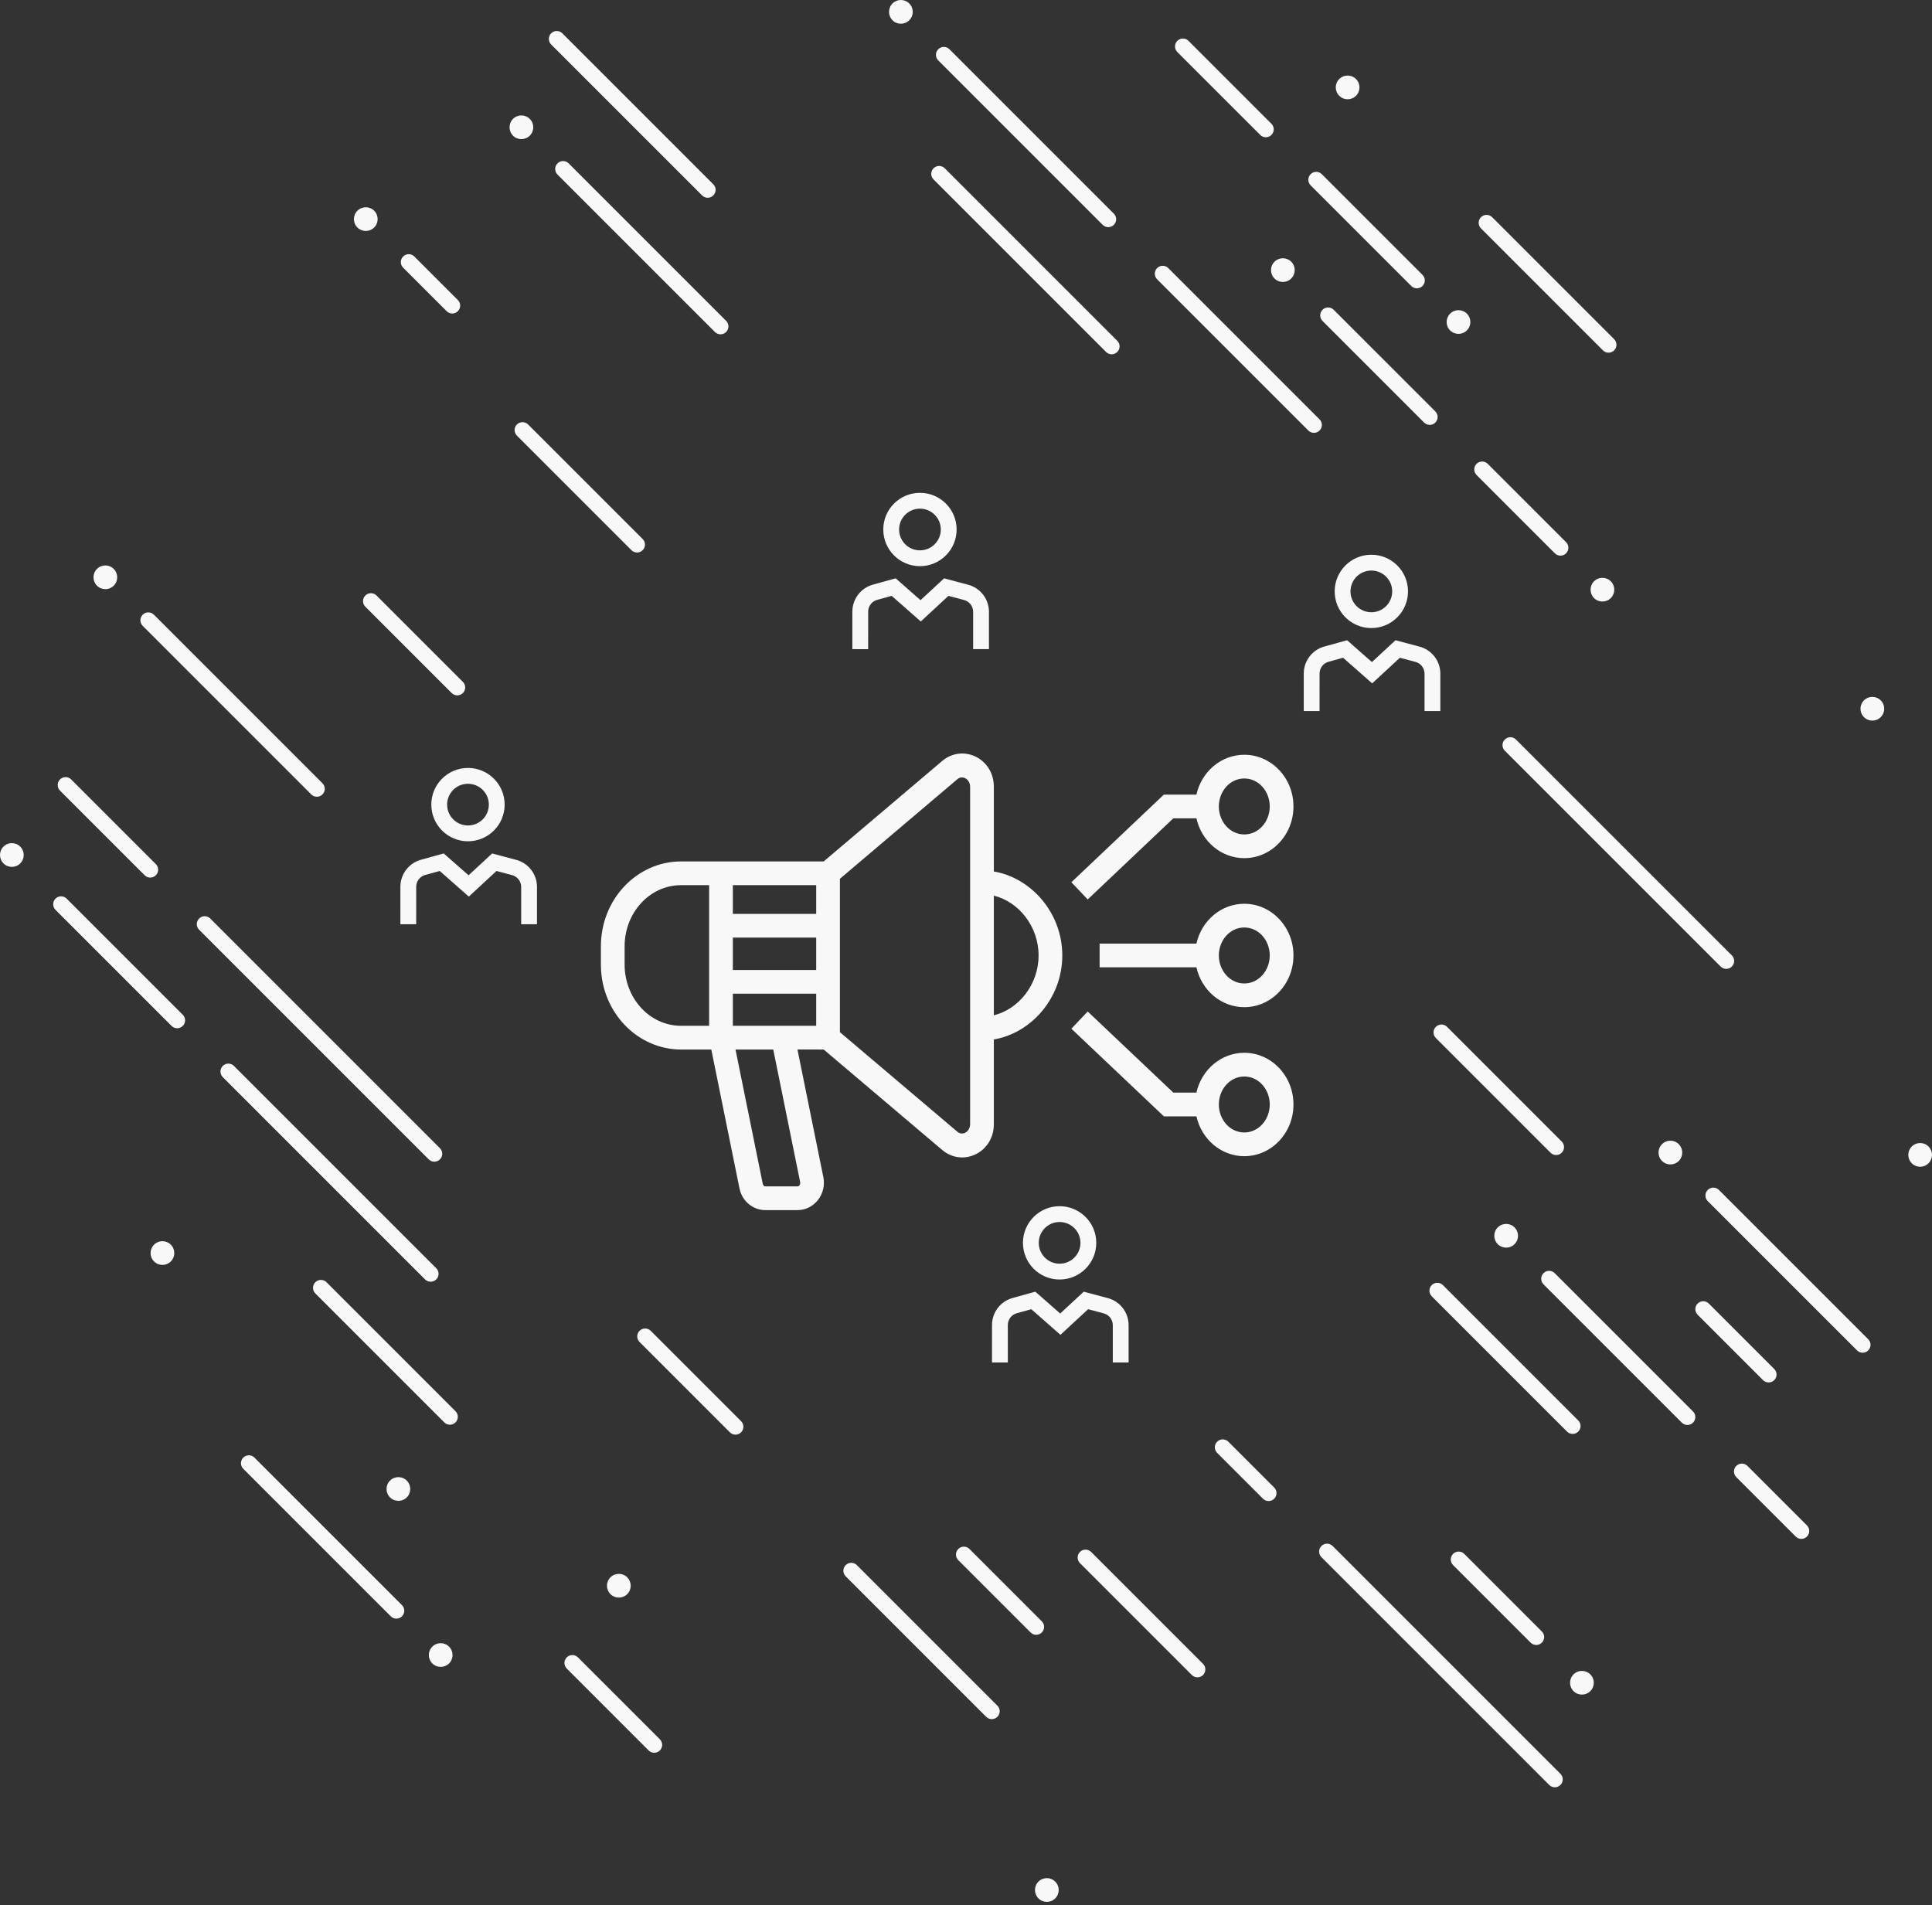 <?xml version="1.0" encoding="UTF-8"?>
<svg width="360px" height="355px" viewBox="0 0 360 355" version="1.1" xmlns="http://www.w3.org/2000/svg" xmlns:xlink="http://www.w3.org/1999/xlink">
    <rect x="0" y="0" width="360" height="355" fill="#333333" stroke="none"/>
    <title>Social Media Marketing</title>
    <g id="Startseite" stroke="none" stroke-width="1" fill="none" fill-rule="evenodd">
        <g id="mediorbis_Heroes-Bereiche" transform="translate(-765, -7201)" fill="#F8F8F8">
            <g id="Hero-A-–-Unternehmensberatung-für-Ärzte" transform="translate(0, 6902)">
                <g id="Image" transform="translate(630, 241)">
                    <path d="M331.622,408.601 C332.492,409.47 332.492,410.869 331.622,411.731 C330.761,412.593 329.361,412.593 328.499,411.731 C328.072,411.297 327.851,410.729 327.851,410.17 C327.851,409.602 328.072,409.035 328.499,408.601 C329.361,407.739 330.761,407.739 331.622,408.601 Z M383.313,346.063 L425.762,388.511 C426.338,389.087 426.338,390.019 425.762,390.595 C425.187,391.17 424.254,391.17 423.679,390.595 L381.23,348.147 C380.943,347.859 380.798,347.481 380.798,347.105 C380.798,346.728 380.943,346.351 381.23,346.063 C381.805,345.487 382.739,345.487 383.313,346.063 Z M242.69,366.82 L257.951,382.081 C258.526,382.656 258.526,383.588 257.951,384.164 C257.375,384.739 256.442,384.739 255.867,384.164 L240.607,368.903 C240.319,368.616 240.175,368.239 240.175,367.862 C240.175,367.485 240.319,367.108 240.607,366.82 C241.182,366.245 242.115,366.245 242.69,366.82 Z M294.665,349.632 L320.847,375.814 C321.423,376.39 321.423,377.322 320.847,377.897 C320.272,378.473 319.339,378.473 318.764,377.897 L292.582,351.715 C292.294,351.427 292.15,351.05 292.15,350.673 C292.15,350.297 292.294,349.92 292.582,349.632 C293.156,349.056 294.089,349.056 294.665,349.632 Z M431.33,369.988 C432.199,370.85 432.199,372.248 431.33,373.111 C430.468,373.973 429.068,373.973 428.206,373.111 C427.779,372.684 427.558,372.117 427.558,371.549 C427.558,370.982 427.779,370.415 428.206,369.988 C429.068,369.126 430.468,369.126 431.33,369.988 Z M338.317,347.176 L359.167,368.025 C359.742,368.601 359.742,369.533 359.167,370.109 C358.592,370.684 357.659,370.684 357.084,370.109 L336.234,349.259 C335.946,348.972 335.803,348.594 335.803,348.217 C335.803,347.841 335.946,347.464 336.234,347.176 C336.81,346.6 337.742,346.6 338.317,347.176 Z M218.679,364.824 C219.54,365.686 219.54,367.086 218.679,367.947 C217.817,368.808 216.417,368.808 215.555,367.947 C215.121,367.513 214.907,366.953 214.907,366.385 C214.907,365.819 215.121,365.251 215.555,364.824 C216.417,363.962 217.817,363.962 218.679,364.824 Z M407.844,347.539 L422.299,361.995 C422.875,362.571 422.875,363.503 422.299,364.079 C421.724,364.654 420.792,364.654 420.216,364.079 L405.76,349.623 C405.472,349.335 405.329,348.958 405.329,348.58 C405.329,348.204 405.472,347.827 405.76,347.539 C406.336,346.964 407.268,346.964 407.844,347.539 Z M315.645,346.622 L329.121,360.098 C329.696,360.674 329.696,361.606 329.121,362.182 C328.546,362.757 327.613,362.757 327.038,362.182 L313.562,348.706 C313.274,348.418 313.13,348.04 313.13,347.664 C313.13,347.287 313.274,346.91 313.562,346.622 C314.137,346.046 315.069,346.046 315.645,346.622 Z M182.412,329.597 L209.9,357.083 C210.475,357.659 210.475,358.591 209.9,359.167 C209.324,359.742 208.391,359.742 207.817,359.167 L180.329,331.68 C180.041,331.393 179.898,331.016 179.898,330.638 C179.898,330.261 180.041,329.885 180.329,329.597 C180.904,329.022 181.837,329.022 182.412,329.597 Z M251.87,351.904 C252.739,352.773 252.739,354.173 251.87,355.035 C251.008,355.896 249.609,355.896 248.747,355.035 C248.32,354.599 248.099,354.033 248.099,353.473 C248.099,352.906 248.32,352.339 248.747,351.904 C249.609,351.042 251.008,351.042 251.87,351.904 Z M460.613,331.146 L471.694,342.227 C472.27,342.803 472.27,343.734 471.694,344.31 C471.12,344.886 470.186,344.886 469.611,344.31 L458.53,333.229 C458.242,332.941 458.099,332.564 458.099,332.188 C458.099,331.81 458.242,331.433 458.53,331.146 C459.106,330.57 460.038,330.57 460.613,331.146 Z M363.881,326.631 L372.426,335.175 C373.001,335.751 373.001,336.683 372.426,337.258 C371.851,337.834 370.917,337.834 370.343,337.258 L361.798,328.714 C361.51,328.426 361.366,328.049 361.366,327.672 C361.366,327.295 361.51,326.918 361.798,326.631 C362.373,326.055 363.305,326.055 363.881,326.631 Z M210.797,333.887 C211.659,334.749 211.659,336.148 210.797,337.009 C209.935,337.871 208.535,337.871 207.674,337.009 C207.239,336.575 207.025,336.016 207.025,335.448 C207.025,334.881 207.239,334.313 207.674,333.887 C208.535,333.018 209.935,333.018 210.797,333.887 Z M256.254,305.972 L273.087,322.805 C273.663,323.38 273.663,324.312 273.087,324.888 C272.513,325.464 271.579,325.464 271.004,324.888 L254.171,308.056 C253.883,307.768 253.74,307.39 253.74,307.014 C253.74,306.637 253.883,306.26 254.171,305.972 C254.746,305.396 255.679,305.396 256.254,305.972 Z M403.866,297.453 L429.081,322.668 C429.657,323.244 429.657,324.176 429.081,324.751 C428.506,325.327 427.573,325.327 426.998,324.751 L401.783,299.536 C401.496,299.249 401.351,298.872 401.351,298.494 C401.351,298.118 401.496,297.741 401.783,297.453 C402.358,296.878 403.291,296.878 403.866,297.453 Z M424.696,295.228 L450.47,321.002 C451.045,321.577 451.045,322.51 450.47,323.085 C449.894,323.661 448.962,323.661 448.386,323.085 L422.613,297.311 C422.325,297.023 422.181,296.647 422.181,296.27 C422.181,295.893 422.325,295.516 422.613,295.228 C423.188,294.653 424.12,294.653 424.696,295.228 Z M195.842,296.919 L219.878,320.954 C220.453,321.53 220.453,322.461 219.878,323.037 C219.302,323.613 218.37,323.613 217.795,323.037 L193.759,299.002 C193.471,298.714 193.327,298.337 193.327,297.96 C193.327,297.583 193.471,297.206 193.759,296.919 C194.334,296.343 195.267,296.343 195.842,296.919 Z M453.414,300.892 L465.601,313.079 C466.177,313.654 466.177,314.587 465.601,315.162 C465.026,315.738 464.093,315.738 463.518,315.162 L451.331,302.975 C451.043,302.688 450.899,302.311 450.899,301.934 C450.899,301.557 451.043,301.18 451.331,300.892 C451.906,300.317 452.839,300.317 453.414,300.892 Z M327.924,298.681 C327.924,298.681 332.549,302.751 332.549,302.751 L332.549,302.751 L336.945,298.681 L341.425,299.874 C343.712,300.486 345.3,302.553 345.3,304.917 L345.3,304.917 L345.3,311.876 L342.353,311.876 L342.353,304.917 C342.353,303.886 341.659,302.987 340.664,302.72 C340.664,302.72 337.755,301.946 337.755,301.946 L337.755,301.946 L332.599,306.72 C332.599,306.72 332.567,306.692 332.508,306.64 L332.355,306.505 C331.919,306.122 330.964,305.281 329.991,304.425 L329.574,304.058 C328.675,303.267 327.823,302.517 327.419,302.161 L327.265,302.027 C327.206,301.974 327.174,301.946 327.174,301.946 C327.174,301.946 324.46,302.697 324.46,302.697 C323.476,302.971 322.795,303.866 322.795,304.888 L322.795,304.888 L322.793,311.876 L319.846,311.875 L319.849,304.888 C319.849,302.543 321.412,300.486 323.672,299.859 L323.672,299.859 Z M455.299,279.723 L483.115,307.539 C483.691,308.114 483.691,309.047 483.115,309.622 C482.54,310.198 481.607,310.198 481.032,309.622 L453.216,281.807 C452.928,281.519 452.785,281.142 452.785,280.765 C452.785,280.388 452.928,280.011 453.216,279.723 C453.792,279.148 454.724,279.148 455.299,279.723 Z M178.592,256.614 L216.289,294.31 C216.864,294.886 216.864,295.818 216.289,296.394 C215.714,296.969 214.781,296.969 214.206,296.394 L176.509,258.697 C176.221,258.409 176.078,258.033 176.078,257.655 C176.078,257.278 176.221,256.902 176.509,256.614 C177.084,256.039 178.017,256.039 178.592,256.614 Z M332.441,282.751 C336.214,282.751 339.274,285.806 339.274,289.582 C339.274,293.355 336.214,296.413 332.441,296.413 C328.668,296.413 325.61,293.356 325.61,289.582 C325.61,285.806 328.668,282.751 332.441,282.751 Z M166.829,289.919 C167.691,290.781 167.691,292.18 166.829,293.042 C165.967,293.911 164.567,293.911 163.706,293.042 C163.278,292.615 163.057,292.047 163.057,291.48 C163.057,290.912 163.278,290.353 163.706,289.919 C164.567,289.057 165.967,289.057 166.829,289.919 Z M332.441,285.697 C330.295,285.697 328.556,287.435 328.556,289.582 C328.556,291.728 330.295,293.467 332.441,293.467 C334.587,293.467 336.328,291.728 336.328,289.582 C336.328,287.435 334.587,285.697 332.441,285.697 Z M417.209,286.7 C418.078,287.562 418.078,288.961 417.209,289.823 C416.347,290.692 414.955,290.692 414.086,289.83 C413.658,289.396 413.437,288.828 413.437,288.261 C413.437,287.702 413.651,287.134 414.086,286.7 C414.947,285.838 416.347,285.838 417.209,286.7 Z M310.544,199.809 C314.409,196.533 320.187,199.321 320.187,204.592 L320.187,204.592 L320.187,220.386 C327.132,221.552 332.943,228.084 332.943,236.032 C332.943,243.984 327.132,250.516 320.187,251.681 L320.187,267.476 C320.187,272.747 314.409,275.531 310.545,272.259 L310.545,272.259 L288.485,253.557 L283.594,253.556 C285.181,261.38 288.329,276.892 288.415,277.318 C289.068,280.533 286.677,283.481 283.607,283.481 L283.607,283.481 L277.603,283.481 C275.309,283.481 273.277,281.825 272.791,279.432 L272.791,279.432 L267.541,253.557 L261.917,253.558 C253.802,253.558 247.134,246.691 246.971,238.068 L246.968,237.743 L246.968,234.324 C246.968,225.55 253.701,218.51 261.917,218.51 L261.917,218.51 L288.486,218.51 C290.334,216.943 293.782,214.021 297.411,210.944 L298.112,210.349 C298.463,210.051 298.816,209.753 299.167,209.455 L299.87,208.859 C305.129,204.4 310.103,200.183 310.517,199.833 Z M279.085,253.558 L272.051,253.558 C272.051,253.558 273.376,260.087 274.671,266.472 L274.84,267.303 C275.962,272.833 277.017,278.034 277.115,278.516 L277.122,278.553 C277.176,278.82 277.348,279.061 277.603,279.061 L277.603,279.061 L283.607,279.061 C283.993,279.061 284.167,278.608 284.086,278.205 C284.086,278.205 283.024,272.975 281.88,267.332 L281.711,266.504 C281.627,266.089 281.543,265.674 281.459,265.259 L281.291,264.431 C280.146,258.788 279.085,253.558 279.085,253.558 L279.085,253.558 Z M494.354,271.629 C495.215,272.491 495.215,273.89 494.354,274.752 C493.492,275.621 492.092,275.621 491.23,274.752 C490.803,274.325 490.582,273.757 490.582,273.19 C490.582,272.623 490.803,272.063 491.23,271.629 C492.092,270.767 493.492,270.767 494.354,271.629 Z M447.814,271.194 C448.677,272.063 448.677,273.456 447.814,274.325 C446.953,275.187 445.553,275.187 444.692,274.325 C444.257,273.89 444.043,273.323 444.043,272.756 C444.043,272.196 444.257,271.629 444.692,271.194 C445.553,270.332 446.953,270.332 447.814,271.194 Z M174.183,229.151 L216.975,271.942 C217.55,272.517 217.55,273.449 216.975,274.025 C216.399,274.6 215.466,274.6 214.891,274.025 L172.1,231.234 C171.813,230.946 171.668,230.57 171.668,230.193 C171.668,229.815 171.813,229.438 172.1,229.151 C172.675,228.575 173.609,228.575 174.183,229.151 Z M337.678,246.472 C337.678,246.472 341.968,250.537 346.098,254.451 L346.687,255.008 C350.303,258.435 353.632,261.59 353.632,261.59 L353.632,261.59 L357.935,261.589 C358.889,257.311 362.549,254.166 366.856,254.166 C371.877,254.166 376.018,258.439 376.018,263.799 C376.018,269.157 371.877,273.434 366.856,273.434 C362.55,273.434 358.889,270.286 357.936,266.01 L351.871,266.009 L334.638,249.681 Z M404.633,249.331 L426.005,270.704 C426.581,271.279 426.581,272.211 426.005,272.787 C425.43,273.362 424.497,273.362 423.922,272.787 L402.55,251.415 C402.262,251.127 402.118,250.75 402.118,250.373 C402.118,249.996 402.262,249.619 402.55,249.331 C403.125,248.756 404.058,248.756 404.633,249.331 Z M315.768,204.592 C315.768,203.243 314.392,202.341 313.402,203.18 C313.402,203.18 291.506,221.744 291.506,221.744 L291.506,221.744 L291.506,250.324 L313.402,268.887 C314.391,269.724 315.768,268.825 315.768,267.476 L315.768,267.476 Z M366.856,258.586 C364.194,258.586 362.114,260.958 362.114,263.799 C362.114,266.64 364.194,269.014 366.856,269.014 C369.517,269.014 371.598,266.64 371.598,263.799 C371.598,260.958 369.517,258.586 366.856,258.586 Z M147.424,225.446 L169.057,247.079 C169.633,247.655 169.633,248.586 169.057,249.162 C168.482,249.738 167.549,249.738 166.974,249.162 L145.341,227.53 C145.053,227.242 144.91,226.865 144.91,226.488 C144.91,226.111 145.053,225.734 145.341,225.446 C145.916,224.871 146.849,224.871 147.424,225.446 Z M287.086,243.159 L271.555,243.159 L271.555,249.138 L287.086,249.138 L287.086,243.159 Z M267.135,222.93 L261.917,222.93 C256.059,222.93 251.388,228.068 251.388,234.324 L251.388,234.324 L251.388,237.743 C251.388,243.999 256.059,249.138 261.917,249.138 L261.917,249.138 L267.135,249.138 L267.135,222.93 L267.135,222.93 Z M320.187,224.889 L320.187,247.179 C324.827,246.047 328.524,241.458 328.524,236.032 C328.524,230.609 324.827,226.02 320.187,224.888 L320.187,224.889 Z M366.856,226.399 C371.877,226.399 376.018,230.676 376.018,236.032 C376.018,241.393 371.876,245.669 366.856,245.669 C362.549,245.669 358.889,242.522 357.935,238.243 L339.897,238.242 L339.897,233.823 L357.936,233.822 C358.889,229.546 362.55,226.399 366.856,226.399 Z M366.856,230.819 C364.194,230.819 362.114,233.193 362.114,236.032 C362.114,238.875 364.194,241.25 366.856,241.25 C369.518,241.25 371.598,238.875 371.598,236.032 C371.598,233.193 369.517,230.819 366.856,230.819 Z M287.086,232.7 L271.555,232.7 L271.555,238.739 L287.086,238.739 L287.086,232.7 Z M417.483,195.797 L457.703,236.018 C458.278,236.593 458.278,237.525 457.703,238.101 C457.128,238.676 456.194,238.676 455.62,238.101 L415.4,197.881 C415.112,197.593 414.968,197.216 414.968,196.84 C414.968,196.463 415.112,196.085 415.4,195.797 C415.975,195.222 416.908,195.222 417.483,195.797 Z M226.705,217.023 L231.185,218.217 C233.471,218.828 235.059,220.896 235.059,223.259 L235.059,223.259 L235.059,230.218 L232.113,230.218 L232.113,223.259 C232.113,222.229 231.419,221.33 230.423,221.063 C230.423,221.063 227.515,220.289 227.515,220.289 L227.515,220.289 L222.359,225.063 C222.359,225.063 216.934,220.289 216.934,220.289 C216.934,220.289 214.22,221.04 214.22,221.04 C213.236,221.313 212.554,222.209 212.554,223.231 L212.554,223.231 L212.552,230.218 L209.606,230.218 L209.608,223.231 C209.608,220.885 211.171,218.829 213.432,218.201 L213.432,218.201 L217.683,217.023 C217.683,217.023 222.309,221.094 222.309,221.094 L222.309,221.094 L226.705,217.023 Z M287.086,222.93 L271.555,222.93 L271.555,222.93 L271.555,228.281 L287.086,228.281 L287.086,222.93 L287.086,222.93 Z M366.856,198.635 C371.877,198.635 376.018,202.907 376.018,208.268 C376.018,213.629 371.877,217.901 366.856,217.901 C362.549,217.901 358.888,214.757 357.935,210.477 L353.632,210.478 L337.678,225.595 L334.638,222.387 L351.871,206.058 L357.935,206.058 C358.889,201.779 362.549,198.635 366.856,198.635 Z M148.266,203.233 L164.039,219.006 C164.615,219.582 164.615,220.514 164.039,221.09 C163.464,221.665 162.531,221.665 161.956,221.09 L146.182,205.316 C145.894,205.029 145.751,204.651 145.751,204.274 C145.751,203.898 145.894,203.521 146.182,203.233 C146.757,202.657 147.69,202.657 148.266,203.233 Z M138.771,215.749 C139.633,216.612 139.633,218.011 138.771,218.88 C137.91,219.742 136.51,219.742 135.648,218.88 C135.213,218.446 135,217.879 135,217.311 C135,216.752 135.213,216.184 135.648,215.749 C136.51,214.887 137.91,214.887 138.771,215.749 Z M222.2,201.094 C225.974,201.094 229.034,204.149 229.034,207.925 C229.034,211.698 225.974,214.756 222.2,214.756 C218.427,214.756 215.369,211.698 215.369,207.925 C215.369,204.149 218.427,201.094 222.2,201.094 Z M366.856,203.054 C364.194,203.054 362.114,205.426 362.114,208.268 C362.114,211.11 364.194,213.482 366.856,213.482 C369.517,213.482 371.598,211.11 371.598,208.268 C371.598,205.426 369.517,203.054 366.856,203.054 Z M222.2,204.04 C220.055,204.04 218.315,205.778 218.315,207.925 C218.315,210.071 220.055,211.81 222.2,211.81 C224.347,211.81 226.087,210.071 226.087,207.925 C226.087,205.778 224.347,204.04 222.2,204.04 Z M163.677,172.535 L195.084,203.943 C195.66,204.518 195.66,205.451 195.084,206.026 C194.509,206.601 193.576,206.601 193.001,206.026 L161.594,174.618 C161.306,174.33 161.162,173.953 161.162,173.576 C161.162,173.2 161.306,172.823 161.594,172.535 C162.168,171.959 163.102,171.959 163.677,172.535 Z M485.444,188.498 C486.314,189.36 486.314,190.76 485.444,191.621 C484.582,192.491 483.183,192.491 482.321,191.621 C481.894,191.194 481.673,190.627 481.673,190.059 C481.673,189.493 481.894,188.933 482.321,188.498 C483.183,187.636 484.582,187.636 485.444,188.498 Z M395.033,177.294 L399.513,178.486 C401.8,179.099 403.388,181.166 403.388,183.529 L403.388,183.529 L403.388,190.488 L400.441,190.488 L400.441,183.529 C400.441,182.499 399.748,181.6 398.752,181.333 C398.752,181.333 395.844,180.559 395.844,180.559 L395.844,180.559 L390.687,185.333 C390.687,185.333 390.655,185.305 390.596,185.253 L390.443,185.118 C389.541,184.324 386.409,181.568 385.507,180.774 L385.354,180.64 C385.294,180.587 385.262,180.559 385.262,180.559 C385.262,180.559 382.549,181.311 382.549,181.311 C381.564,181.584 380.883,182.48 380.883,183.501 L380.883,183.501 L380.88,190.489 L377.934,190.488 L377.937,183.501 C377.937,181.156 379.5,179.099 381.76,178.471 L381.76,178.471 L386.012,177.294 C386.012,177.294 390.637,181.364 390.637,181.364 L390.637,181.364 L395.033,177.294 Z M205.159,168.961 L221.251,185.054 C221.828,185.629 221.828,186.561 221.251,187.137 C220.677,187.712 219.744,187.712 219.168,187.137 L203.075,171.044 C202.787,170.756 202.644,170.379 202.644,170.002 C202.644,169.625 202.787,169.249 203.075,168.961 C203.65,168.385 204.583,168.385 205.159,168.961 Z M310.922,165.761 L315.402,166.953 C317.689,167.565 319.278,169.633 319.278,171.996 L319.278,171.996 L319.278,178.955 L316.331,178.955 L316.331,171.996 C316.331,170.966 315.637,170.067 314.641,169.8 C314.641,169.8 311.733,169.026 311.733,169.026 L311.733,169.026 L306.576,173.8 C306.576,173.8 306.544,173.772 306.485,173.72 L306.332,173.585 C305.43,172.791 302.298,170.035 301.396,169.241 L301.243,169.107 C301.183,169.054 301.151,169.026 301.151,169.026 C301.151,169.026 298.438,169.778 298.438,169.778 C297.453,170.051 296.772,170.946 296.772,171.968 L296.772,171.968 L296.77,178.956 L293.823,178.955 L293.826,171.968 C293.826,169.623 295.389,167.566 297.65,166.938 L297.65,166.938 L301.901,165.761 C301.901,165.761 306.526,169.831 306.526,169.831 L306.526,169.831 L310.922,165.761 Z M390.529,161.364 C394.303,161.364 397.362,164.419 397.362,168.195 C397.362,171.968 394.303,175.027 390.529,175.027 C386.756,175.027 383.698,171.968 383.698,168.195 C383.698,164.419 386.756,161.364 390.529,161.364 Z M390.529,164.31 C388.383,164.31 386.644,166.048 386.644,168.195 C386.644,170.341 388.383,172.08 390.529,172.08 C392.675,172.08 394.416,170.341 394.416,168.195 C394.416,166.047 392.675,164.31 390.529,164.31 Z M435.153,166.316 C436.014,167.178 436.014,168.577 435.153,169.439 C434.291,170.301 432.891,170.301 432.022,169.439 C431.595,169.004 431.381,168.445 431.381,167.878 C431.381,167.311 431.595,166.743 432.022,166.316 C432.891,165.454 434.291,165.454 435.153,166.316 Z M156.192,164.011 C157.054,164.872 157.054,166.271 156.192,167.133 C155.33,167.996 153.931,167.996 153.069,167.133 C152.634,166.699 152.421,166.139 152.421,165.572 C152.421,165.005 152.634,164.438 153.069,164.011 C153.931,163.141 155.33,163.141 156.192,164.011 Z M306.419,149.831 C310.192,149.831 313.251,152.886 313.251,156.662 C313.251,160.435 310.192,163.494 306.419,163.494 C302.645,163.494 299.587,160.435 299.587,156.662 C299.587,152.886 302.645,149.831 306.419,149.831 Z M412.22,144.426 L426.812,159.018 C427.387,159.593 427.387,160.526 426.812,161.101 C426.237,161.676 425.303,161.676 424.729,161.101 L410.137,146.51 C409.849,146.222 409.706,145.845 409.706,145.468 C409.706,145.092 409.849,144.714 410.137,144.426 C410.713,143.851 411.645,143.851 412.22,144.426 Z M233.403,137.091 L254.746,158.434 C255.322,159.01 255.322,159.942 254.746,160.518 C254.171,161.093 253.239,161.093 252.663,160.518 L231.32,139.174 C231.033,138.887 230.889,138.51 230.889,138.133 C230.889,137.756 231.033,137.379 231.32,137.091 C231.895,136.516 232.829,136.516 233.403,137.091 Z M306.419,152.777 C304.273,152.777 302.534,154.515 302.534,156.662 C302.534,158.808 304.273,160.547 306.419,160.547 C308.564,160.547 310.305,158.808 310.305,156.662 C310.305,154.514 308.564,152.777 306.419,152.777 Z M352.694,107.955 L380.879,136.139 C381.455,136.714 381.455,137.647 380.879,138.222 C380.304,138.798 379.371,138.798 378.795,138.222 L350.611,110.038 C350.323,109.75 350.179,109.373 350.179,108.996 C350.179,108.619 350.323,108.242 350.611,107.955 C351.185,107.379 352.119,107.379 352.694,107.955 Z M383.516,115.722 L402.449,134.656 C403.025,135.231 403.025,136.163 402.449,136.739 C401.874,137.315 400.942,137.315 400.366,136.739 L381.433,117.805 C381.145,117.517 381.001,117.14 381.001,116.764 C381.001,116.387 381.145,116.01 381.433,115.722 C382.008,115.146 382.941,115.146 383.516,115.722 Z M311.039,89.353 L343.184,121.499 C343.76,122.074 343.76,123.007 343.184,123.582 C342.609,124.158 341.676,124.158 341.101,123.582 L308.956,91.436 C308.668,91.149 308.524,90.772 308.524,90.395 C308.524,90.018 308.668,89.641 308.956,89.353 C309.531,88.778 310.464,88.778 311.039,89.353 Z M413.043,98.471 L435.773,121.202 C436.348,121.777 436.348,122.71 435.773,123.285 C435.197,123.86 434.265,123.86 433.69,123.285 L410.959,100.554 C410.671,100.267 410.528,99.89 410.528,99.513 C410.528,99.136 410.671,98.759 410.959,98.471 C411.535,97.896 412.467,97.896 413.043,98.471 Z M240.964,88.442 L270.302,117.78 C270.877,118.356 270.877,119.288 270.302,119.864 C269.727,120.439 268.794,120.439 268.219,119.864 L238.881,90.525 C238.593,90.237 238.449,89.861 238.449,89.484 C238.449,89.107 238.593,88.729 238.881,88.442 C239.456,87.867 240.389,87.867 240.964,88.442 Z M408.333,116.441 C409.195,117.31 409.195,118.701 408.333,119.564 C407.463,120.426 406.071,120.426 405.202,119.564 C404.775,119.137 404.561,118.569 404.561,118.002 C404.561,117.442 404.775,116.875 405.209,116.441 C406.071,115.579 407.471,115.579 408.333,116.441 Z M212.205,105.792 L220.315,113.902 C220.891,114.477 220.891,115.41 220.315,115.985 C219.741,116.561 218.807,116.561 218.232,115.985 L210.122,107.875 C209.835,107.587 209.69,107.211 209.69,106.834 C209.69,106.457 209.835,106.079 210.122,105.792 C210.697,105.216 211.631,105.216 212.205,105.792 Z M381.299,90.451 L400.059,109.211 C400.634,109.786 400.634,110.718 400.059,111.294 C399.484,111.869 398.551,111.869 397.976,111.294 L379.216,92.534 C378.928,92.247 378.784,91.87 378.784,91.492 C378.784,91.116 378.928,90.739 379.216,90.451 C379.791,89.876 380.724,89.876 381.299,90.451 Z M375.605,106.769 C376.467,107.631 376.467,109.03 375.605,109.891 C374.743,110.753 373.344,110.753 372.482,109.891 C372.047,109.464 371.834,108.898 371.834,108.331 C371.834,107.763 372.047,107.196 372.482,106.769 C373.344,105.907 374.743,105.907 375.605,106.769 Z M204.72,97.266 C205.582,98.128 205.582,99.528 204.72,100.39 C203.858,101.251 202.458,101.251 201.597,100.39 C201.162,99.962 200.948,99.395 200.948,98.828 C200.948,98.26 201.162,97.693 201.597,97.266 C202.458,96.404 203.858,96.404 204.72,97.266 Z M311.914,67.174 L342.55,97.81 C343.125,98.386 343.125,99.317 342.55,99.893 C341.975,100.469 341.041,100.469 340.467,99.893 L309.831,69.257 C309.543,68.969 309.399,68.593 309.399,68.216 C309.399,67.838 309.543,67.461 309.831,67.174 C310.406,66.599 311.339,66.599 311.914,67.174 Z M239.783,64.206 L267.912,92.335 C268.487,92.91 268.487,93.843 267.912,94.418 C267.337,94.993 266.404,94.993 265.829,94.418 L237.7,66.29 C237.412,66.002 237.268,65.625 237.268,65.249 C237.268,64.871 237.412,64.494 237.7,64.206 C238.275,63.631 239.208,63.631 239.783,64.206 Z M233.72,80.155 C234.582,81.017 234.582,82.416 233.72,83.278 C232.851,84.14 231.451,84.14 230.589,83.278 C230.162,82.843 229.949,82.283 229.949,81.716 C229.949,81.149 230.162,80.582 230.589,80.155 C231.451,79.293 232.851,79.293 233.72,80.155 Z M356.461,65.612 L371.91,81.061 C372.486,81.637 372.486,82.569 371.91,83.144 C371.335,83.72 370.402,83.72 369.827,83.144 L354.378,67.696 C354.09,67.408 353.946,67.03 353.946,66.654 C353.946,66.277 354.09,65.9 354.378,65.612 C354.953,65.036 355.886,65.036 356.461,65.612 Z M387.671,72.722 C388.533,73.584 388.533,74.984 387.671,75.845 C386.809,76.715 385.409,76.715 384.548,75.845 C384.113,75.418 383.899,74.852 383.899,74.284 C383.899,73.717 384.113,73.158 384.548,72.722 C385.409,71.86 386.809,71.86 387.671,72.722 Z M304.427,58.646 C305.296,59.508 305.296,60.907 304.427,61.777 C303.565,62.639 302.166,62.639 301.304,61.777 C300.876,61.342 300.656,60.774 300.656,60.208 C300.656,59.647 300.876,59.08 301.304,58.646 C302.166,57.785 303.565,57.785 304.427,58.646 Z" id="Social-Media-Marketing"></path>
                </g>
            </g>
        </g>
    </g>
</svg>